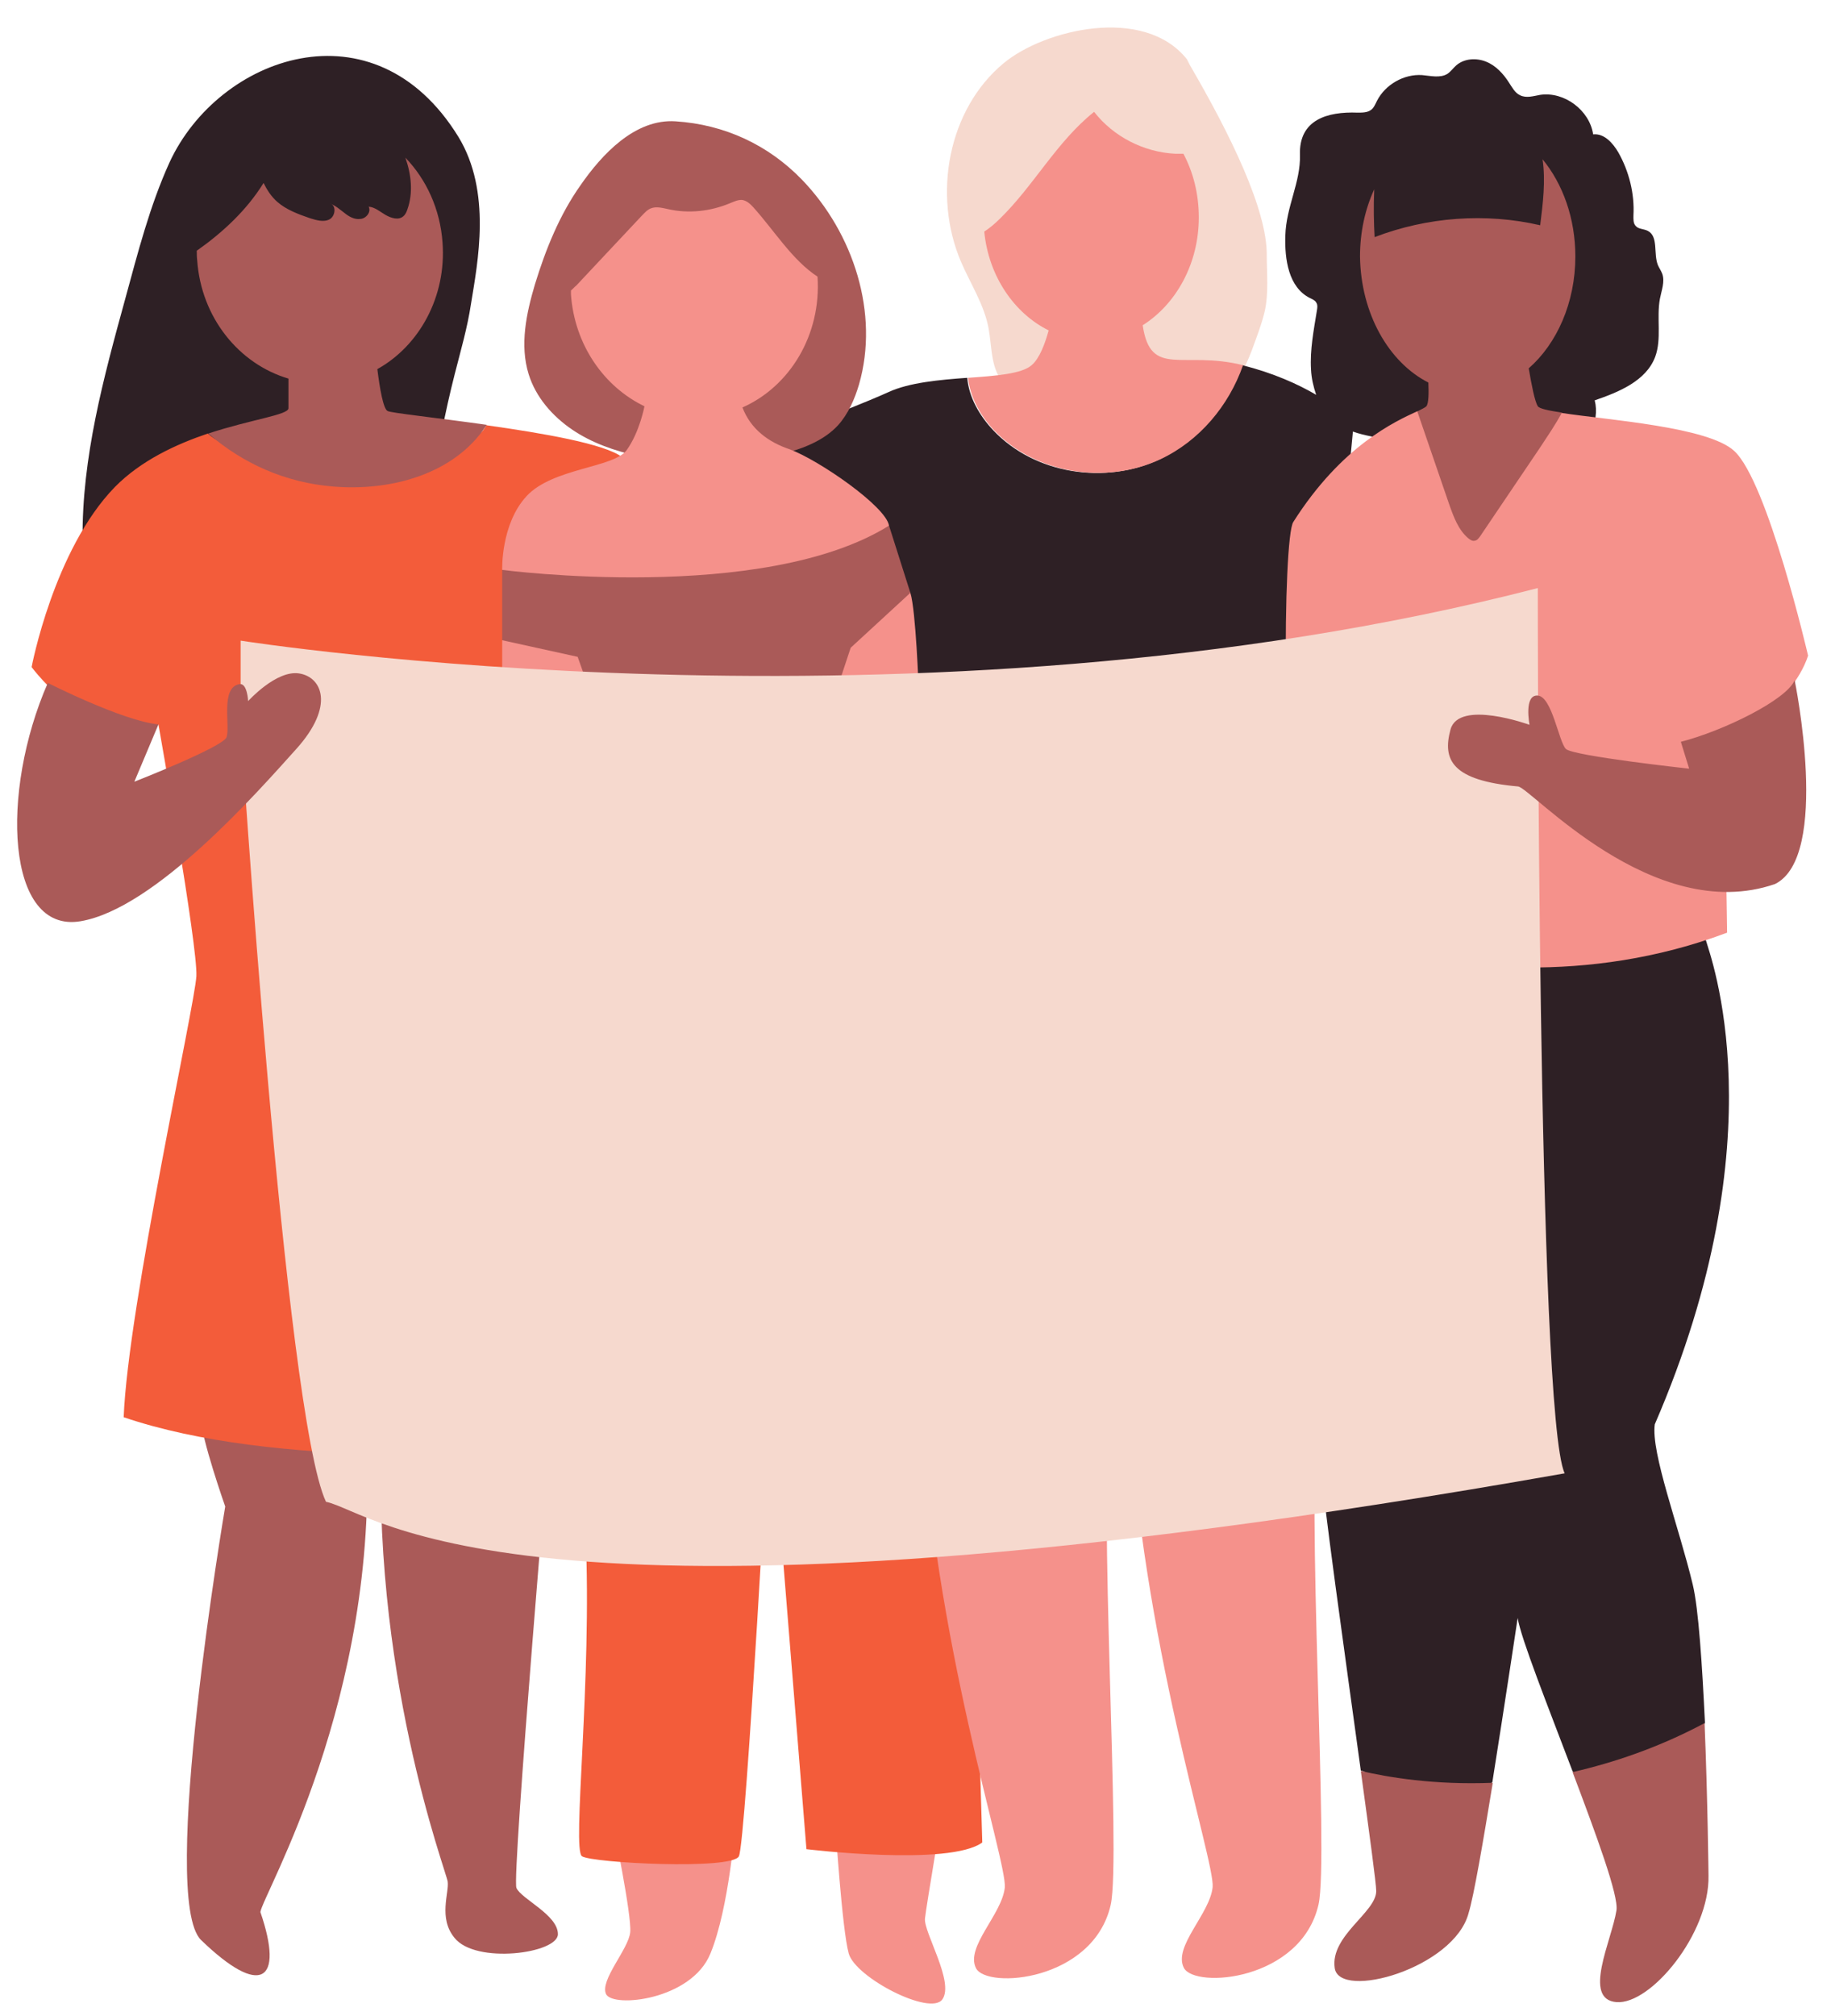 <?xml version="1.0" encoding="UTF-8"?><svg xmlns="http://www.w3.org/2000/svg" xmlns:xlink="http://www.w3.org/1999/xlink" height="510.2" preserveAspectRatio="xMidYMid meet" version="1.0" viewBox="-4.4 -7.0 463.4 510.2" width="463.4" zoomAndPan="magnify"><g id="change1_1"><path d="M296.7,9.4c10.2,17.5,19.6,36.6,19.5,48.2c0,4.7,0.5,9.5-0.5,14.1c-0.8,3.4-2.1,6.7-3.3,10 c-1.8,4.7-4.3,9.9-9.1,11.2c-4.4,1.2-8.8-1.5-13.2-2.6c-10.9-2.7-22.2,4.1-33.3,2.7c-2.5-0.3-5.1-1.1-6.9-2.8 c-3.6-3.5-3.2-9.2-4.1-14.1c-1.1-6-4.6-11.3-7-16.9c-7.2-16.9-3.3-38.5,10.8-50.2c10.2-8.5,35.5-14.7,46.4-1" fill="#F6D9CE"/></g><g id="change2_1"><path d="M424,393.9c1.5,6.2,2.4,20.6,3.1,35c-7,16.2-19,28-33.5,12.3c-6.3-16.6-13.1-33.7-13.9-38.8 c0,0-3.2,21.4-6.4,41.5c-15.9,20.4-26.5-1.3-33.3-2.9c-3.9-28.5-9.6-68.5-10.7-82.4c-1.8-21.8,5.3-61.2,5.8-63.5 c-4.2-6.7-9.6-13.1-12.2-20.6c-2-6-3.5-12.4-2.5-18.7c1.3-7.9,6.4-14.6,11.7-20.6c4.9-5.6,10.2-11,16.8-14.4 c8.1-4.2,17.5-5,26.6-5.5c5.5-0.3,11.4-0.4,16.2,2.3c2.6,1.5,4.6,3.7,7,5.3c4.4,3,10.1,4.2,15.3,3.2l13.3,4.7 c1.1,4,18.7,49.6-12.9,122.6C413.4,360.6,420.5,379.3,424,393.9z M338,102.2c6.1,2.2,13.6,1.7,18.8,5.7c1.3,1,2.5,2.3,4.2,2.7 c2.4,0.5,4.6-1.1,6.9-2c7.6-3,16.5,2.4,24.1-0.5c5.3-2,8.6-8.3,7.2-13.8c6.1-2.1,13-4.9,15.3-11c1.7-4.6,0.3-9.8,1.2-14.7 c0.4-2.1,1.3-4.3,0.6-6.3c-0.3-0.8-0.8-1.5-1.1-2.2c-1.2-2.9,0.2-7.3-2.6-8.7c-1-0.5-2.3-0.4-3-1.2c-0.7-0.7-0.6-1.8-0.6-2.7 c0.3-5.5-1.1-11.1-3.8-15.9c-1.4-2.4-3.6-4.9-6.4-4.6c-0.9-6.1-7.3-10.9-13.4-10c-1.7,0.3-3.5,0.9-5.1,0.1c-1.3-0.6-2-2-2.8-3.2 c-1.4-2.2-3.3-4.3-5.8-5.3s-5.5-0.8-7.5,0.9c-0.8,0.7-1.4,1.6-2.3,2.2c-1.8,1.1-4.2,0.5-6.4,0.3c-4.6-0.3-9.3,2.4-11.4,6.5 c-0.4,0.8-0.8,1.8-1.5,2.3c-0.9,0.7-2.2,0.7-3.4,0.7c-7.7-0.3-14.9,1.8-14.6,10.7c0.2,6.9-3.5,13.1-3.7,20.4 c-0.2,6,0.8,13.1,6.2,15.8c0.6,0.3,1.4,0.6,1.7,1.3c0.3,0.5,0.2,1.2,0.1,1.8c-0.8,5-1.8,10-1.5,15c0.1,2.2,0.6,4.3,1.3,6.4 c-4.6-2.7-10.8-5.5-18.7-7.5l0,0c-3.7,10.2-11.1,19.1-20.9,23.8c-13.8,6.5-31.6,3.8-42.1-7.3c-3.5-3.7-6.2-8.4-6.6-13.3 c-7,0.5-14.7,1.2-19.9,3.6c-10.6,4.8-38.9,15.3-38.9,15.3l46.3,57.3l104.9-7.6L338,102.2z M38.5,34.1c-5,11-8,22.8-11.2,34.5 c-5.5,20-11,40.2-10.8,60.9c0,2.1,0.1,4.4,1.4,6.1c2.7,3.7,8.3,2.5,12.8,1.7c6.5-1.3,13.2-1.1,19.6,0.4c5.9,1.4,11.8,4,17.8,3.2 c7-1,12.7-6.3,19.6-8c4.1-1,8.7-0.6,12.1-3.2c3.7-2.8,4.5-7.8,5.1-12.4c1.4-10,3.3-19.9,5.8-29.7c1.5-5.9,3.2-11.7,4.1-17.7 c1.7-10.5,5.3-28.4-3.2-42.3C90.3-7,50.9,7.2,38.5,34.1z" fill="#2E2025"/></g><g id="change3_1"><path d="M181.7,454.4c0,0-1.5,21.2-6.3,32.9c-4.8,11.8-24.6,13.8-26.4,10.3c-1.7-3.5,5.7-11.4,6.1-15.7 c0.4-4.4-4.4-27.5-4.4-27.5 M207,454.4c0,0,1.7,26.8,3.4,32.9s20.7,15.9,23.7,11.6c3.1-4.4-4.8-17-4.4-20.5s4.4-27.1,4.4-27.1" fill="#F5918B"/></g><g id="change4_1"><path d="M88.3,357.5c3.3,65.2-26.2,114.9-26.8,119.3c6.1,17.8,0,21.6-15,7.1c-10.8-10.4,6.1-109.7,6.1-109.7 s-6.2-17.6-6.1-22.3 M92.3,351.9c-3.2,63.8,16.2,114.4,16.6,117.2s-2.4,9.2,1.7,14.2c5.3,6.8,26.2,4,26.2-0.9s-9.3-8.9-10.5-11.7 s8.9-121.1,8.9-121.1" fill="#AA5A58"/></g><g id="change5_1"><path d="M244.2,459.2c-8.3,6.1-44.5,1.7-44.5,1.7L190.5,347c0,0-6.1,112.2-7.9,115.7c-1.7,3.5-37.1,1.7-39.7,0 c-2.6-1.7,2.6-44.5,0.9-81.6c-0.3-7.1-0.6-14.5-0.7-22c-18.5,2.1-78.1,5.5-116.2-7.5c1.1-28,18-104.2,18.4-111.6 c0.4-7.4-9.6-63.7-9.6-63.7C20.2,184,3.6,161.8,3.6,161.8s5.6-29.7,21.1-45.6c6.6-6.7,15.5-10.8,23.5-13.5c8.9,7.7,22,3.6,33.8,4.7 c14,1.2,26.6,2.9,35.5-5.1c0.5-0.5,0.8-1.1,1.2-1.7c14.2,2,30,4.7,34.4,8.1c8.2,6.4-31.4,103.7-31.4,103.7s16.4,33.7,23.7,86.3 c0.9-6,2.1-10.7,3.6-13.7h89.5C239.4,294.6,244.2,459.2,244.2,459.2z" fill="#F35C3A"/></g><g id="change3_2"><path d="M226,143c1.4,4.5,2.1,24.3,2.1,24.3c-19.9,7.6-105.4,3.8-105.4,3.8V155C122.7,155,224.6,138.6,226,143z" fill="#F5918B"/></g><g id="change4_2"><path d="M166.6,23.7c12.3,0.8,23.4,5.9,32,14.8c13,13.5,19.6,33.8,14.4,51.8c-1.1,3.7-2.7,7.4-5.3,10.3 c-3.7,4-9.1,6-14.3,7.3c-11.8,3-24.4,3.2-36.3,0.5c-5.9-1.3-11.7-3.3-16.7-6.7c-5-3.4-9.2-8.2-11-14c-2.3-7.4-0.6-15.4,1.6-22.8 c2.7-8.8,6.2-17.5,11.5-25C147.9,32.1,156.3,23,166.6,23.7z M122.7,137.2V155l19.1,4.2l6.7,18.9l55.9-1.6l6.5-19.6L226,143l-5.4-17 L122.7,137.2z" fill="#AA5A58"/></g><g id="change3_3"><path d="M220.6,126c-31.9,19.9-97.9,11.2-97.9,11.2s-0.4-11.6,6.2-18.7s22-7.1,25.3-11.6c3.3-4.6,4.5-11.1,4.5-11.1 c-10.2-4.9-17.7-15.5-18.6-28.3c0-0.3,0-0.7,0-1c0.5-0.4,0.9-0.9,1.4-1.3c5.5-5.9,11.1-11.8,16.6-17.7c0.7-0.7,1.4-1.5,2.3-1.8 c1.3-0.5,2.8-0.1,4.2,0.2c5.2,1.2,10.8,0.6,15.8-1.5c1-0.4,2-0.9,3.1-0.8c1.1,0.2,2,1,2.8,1.9c5.3,5.9,9.8,13.3,16.2,17.5 c1,14.7-7,27.8-19,33.1c2.1,5.5,6.6,8.8,12,10.6C202.8,109.4,219.8,121.1,220.6,126z M256.7,85.4c-2.5,2.2-9,2.7-16.1,3.2 c0.5,5,3.2,9.7,6.6,13.3c10.5,11,28.3,13.8,42.1,7.3c9.8-4.6,17.3-13.5,20.9-23.8c-15.3-3.8-23.4,3.4-25.4-10.1 C293.2,70,299,59.8,299,48c0-5.9-1.4-11.4-3.9-16.1c-0.7,0-1.4,0-2.1,0c-7.9-0.4-15.6-4.3-20.5-10.6c-9.5,7.6-15.2,18.6-23.8,27 c-1.2,1.2-2.6,2.4-4,3.3c1.1,11.3,7.6,20.7,16.3,25C260.1,79.9,258.7,83.7,256.7,85.4z M453.2,158.9c0,0-10.2-44-18.7-51.8 c-6.6-6.1-31.8-7.8-43.6-9.6l-36.7-0.4c-5.4,2.5-19,8.6-31.3,28c-2.6,4.1-3.2,69,2.6,102.4c0,0,4.3,1.9,11.7,4 c-15.1-2-54.9-2.9-54.9-2.9s0,0.9-0.1,2.6c-16.6-1.8-52.4-2.6-52.4-2.6s-2.8,86.8-1.2,117.9c3.2,61.9,21.9,117.3,21.3,124.1 c-0.7,6.8-10,15-7.3,20.4s29.7,3.3,34.1-16c2.7-12.1-3.3-101.7,0-125.6c0.9-6.5,2.4-18,4-31.3c0,11.2,0.1,21.2,0.5,28.3 c3.2,61.9,21.9,117.3,21.3,124.1c-0.7,6.8-10,15-7.3,20.4s29.7,3.3,34.1-16c2.7-12.1-3.3-101.7,0-125.6 c3.3-23.8,13.8-113.2,13.9-116.4c19.8,4.9,53.9,9.5,89.5-3.9l-0.7-47.3C431.7,181.9,449.1,171.5,453.2,158.9z" fill="#F5918B"/></g><g id="change1_2"><path d="M56.5,176.4c0-1.1,0-21.3,0-21.3s171.6,27.2,328.3-13.3c0,0-0.2,209.2,6.8,224 c-263.6,46.6-301,9.8-313.5,7.2C67.7,350.9,56.5,176.4,56.5,176.4z" fill="#F6D9CE"/></g><g id="change4_3"><path d="M427,429c0.8,19.3,1,38.6,1,38.6c0.3,14.6-14.6,32.7-23.3,32c-8.7-0.7-1.2-15.6,0-23.2 c0.6-3.7-5.1-19.1-11.1-35C404,439,415.4,435.2,427,429z M340,441.1c2.2,16.1,3.9,28.5,3.9,30.4c0,5.4-11.7,11.3-10.5,19.5 s30.3,0,33.9-14c1.3-4.2,3.7-18.2,6.1-32.9C358.6,444.7,346.8,442.7,340,441.1z M91.1,86.4c10.6-5.9,17.5-18.3,16.5-32 c-0.6-8.5-4.1-16-9.4-21.5c1.5,4.3,2,8.9,0.5,13.1c-0.2,0.6-0.5,1.3-1,1.7c-1.2,1.1-3.1,0.5-4.5-0.3s-2.7-2-4.3-2.1 c0.7,1.3-0.6,3-2.1,3.1c-1.5,0.2-2.9-0.6-4-1.5c-1.2-0.9-2.3-1.9-3.7-2.4c1.7,0.4,1.4,3.2-0.1,4s-3.4,0.2-5-0.3 c-2.9-1-5.9-2.1-8.2-4.1c-1.5-1.3-2.6-3-3.5-4.8c-4.2,6.8-10.2,12.4-16.7,17c-0.1,0-0.1,0.1-0.2,0.1c0,0.8,0,1.6,0.1,2.4 c1,14.6,10.6,26.3,23.1,30c0,3.2,0,6.3,0,7.5c0,1.7-9.4,2.8-20.3,6.4c8.9,7.7,19.6,12.4,31.5,13.4c14,1.2,29.4-2.7,37.8-13.9 c0.4-0.6,0.8-1.1,1.2-1.7c-12.7-1.8-24.2-3-25.1-3.5C92.6,96.5,91.7,91.2,91.1,86.4z M357.1,89.8c0.1,2.6,0.1,5.2-0.5,6 c-0.3,0.3-1.1,0.7-2.3,1.3c2.7,7.9,5.4,15.7,8.1,23.6c1.1,3.1,2.3,6.4,4.8,8.5c0.5,0.4,1.1,0.8,1.7,0.6c0.6-0.1,0.9-0.6,1.3-1.1 c5.1-7.5,10.1-15,15.2-22.5c1.9-2.9,3.9-5.8,5.5-8.8c-3.4-0.5-5.7-1-6.1-1.6c-0.8-1.3-1.6-5.5-2.3-9.6c7.1-6.2,11.8-16.6,11.8-28.3 c0-9.7-3.2-18.4-8.3-24.6c0.8,5.5,0.1,11.1-0.6,16.7c-13.8-3.2-28.6-2.1-41.9,3c-0.2-3.4-0.3-7.7-0.1-12.1c-2.3,5-3.6,10.8-3.6,17 C340,72.4,347.1,84.7,357.1,89.8z M71.3,163.4c-5.8-0.9-12.9,7-12.9,7s-0.2-4.5-2.1-4.3c-5.1,0.7-2.3,10.9-3.4,13.5 c-1.1,2.5-23.3,11.2-23.3,11.2l6.1-14.5c-9.1-0.9-28-10.5-28-10.5c-12.1,27.6-10.6,63.5,8.3,60.3s44.8-32.7,54.6-43.6 S77.1,164.3,71.3,163.4z M449.8,165.1c-2,5-18.2,12.9-28.8,15.6l2.1,6.8c0,0-29.4-3.2-31.2-5c-1.8-1.8-3.5-13.2-7.1-13.5 s-2.1,7.4-2.1,7.4s-17.9-6.5-20,1.2s0.4,12.9,17.1,14.4c3.2,0.3,34.1,35.3,65,24.7C459,209.8,449.8,165.1,449.8,165.1z" fill="#AA5A58"/></g></svg>